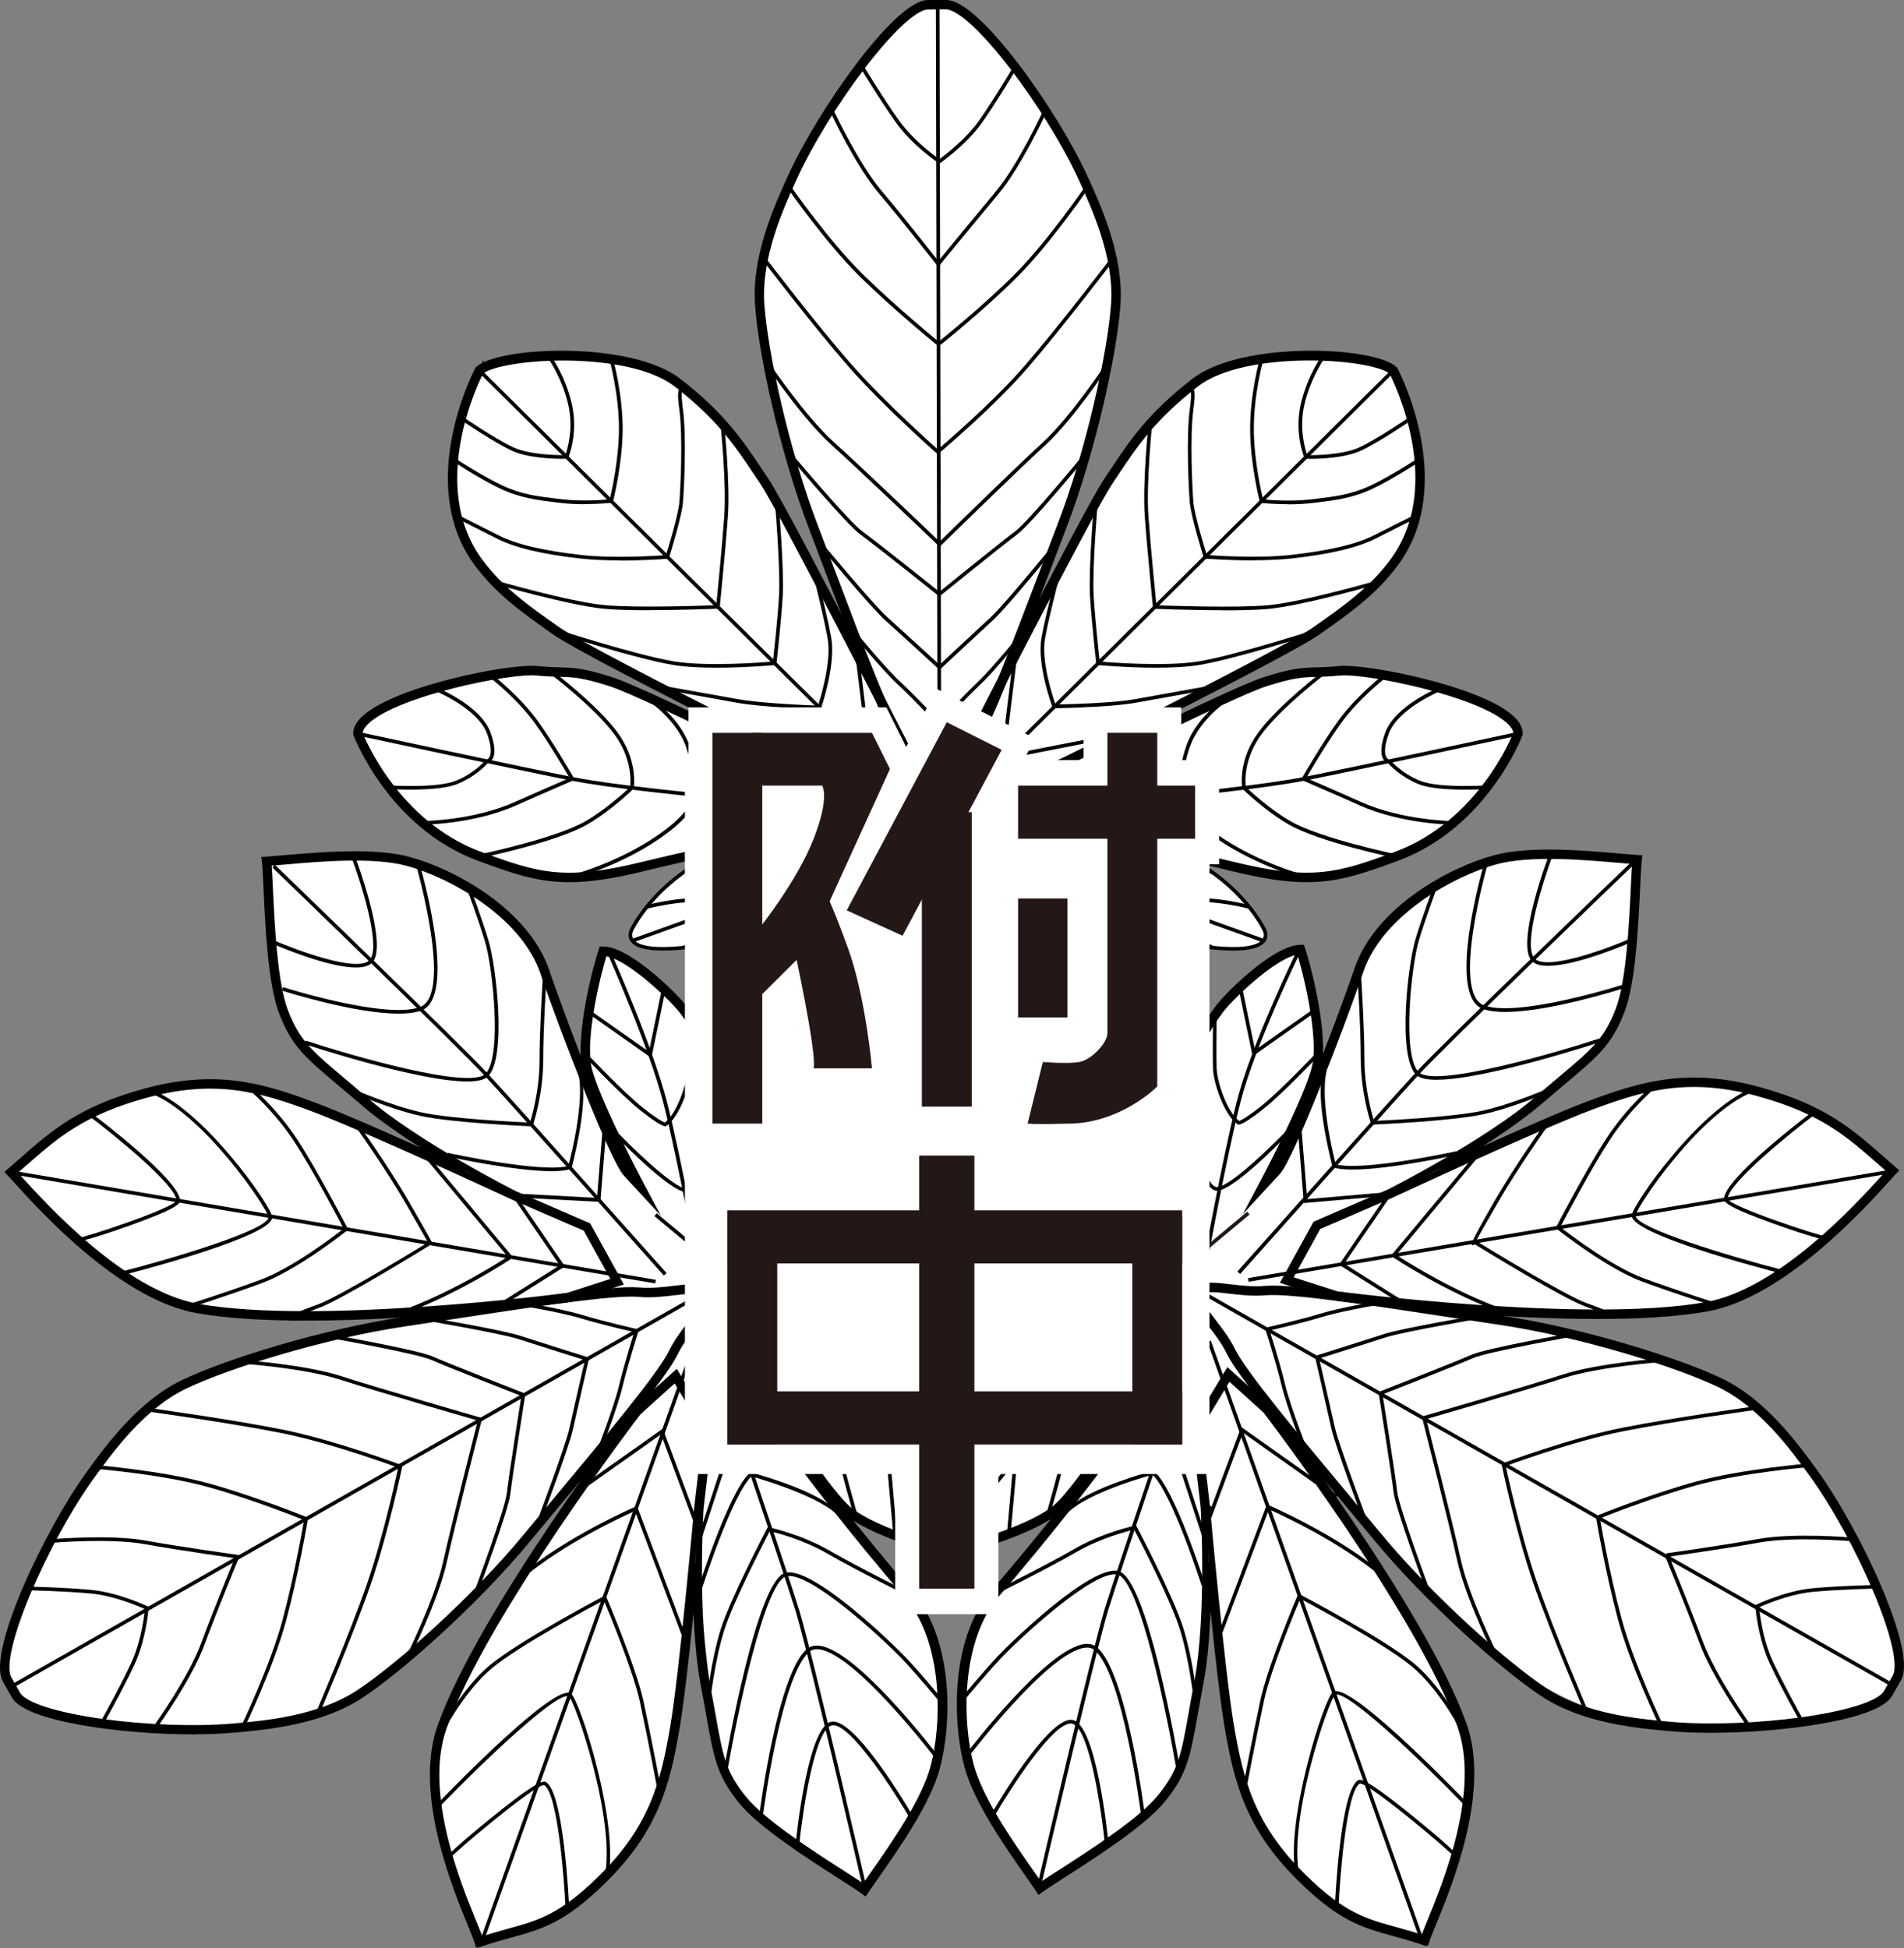 <?xml version="1.0" encoding="UTF-8"?>
<svg id="_レイヤー_2" data-name="レイヤー 2" xmlns="http://www.w3.org/2000/svg" viewBox="0 0 329.43 337.13">
  <rect x="0" y="0" width="329.43" height="337.13" fill="#808080" stroke="none"/>
  <defs>
    <style>
      .cls-1 {
        fill: #fff;
      }

      .cls-2 {
        stroke: #000;
        stroke-miterlimit: 10;
      }

      .cls-2, .cls-3 {
        fill: #231815;
      }
    </style>
  </defs>
  <g id="_レイヤー_1-2" data-name="レイヤー 1">
    <g>
      <path class="cls-1" d="M161.93,.81c13.53,.38,30.75,38.68,31.42,49.36,1.02,16.42-19.01,66.18-19.01,66.18,0,0,20.09-43.87,33.28-50.75,15.92-8.31,33.19-1.31,33.19-1.31,0,0,10.16,19.93,1.69,31.68-9.86,13.69-49.22,29.68-47.95,31.77,1.27,2.09,18.53-9.06,31.47-11.39s36.17,6.66,36.55,10.3c.38,3.63-9.39,15.8-19.41,20.8-18.67,9.3-41.16-.75-41.16-.75,0,0,14.45,6.32,17.13,15.44-.54,3-10.45,1.66-10.45,1.66l-.77,15.07,7.19-8.97s7.63-6.38,9.72-5.26,3.71,20.93,3.71,20.93c0,0,6.13-19.62,9.06-23.11s12.66-12.31,20.17-13.98,25.83,.31,25.83,.31c0,0-1.04,23.78-4.78,29.95s-29.77,23.55-29.77,23.55l22.71-9.84s10.59-5.76,25.25-4.83,30.04,12.55,30.04,14.98-14.93,14.69-19.8,18.75-19.09,6.27-29.25,6.22-32.24-1.44-32.24-1.44c0,0,24.42,3.64,32.17,5.95s23.56,4.27,36.72,24.1,14.69,32.19,13.01,35.12-3.32,8.03-35.17,7.61c-11.32-.15-23.82-3.95-36.61-15.18s-30.96-32.68-30.96-32.68l17.08,26.65s11.65,18.52,12.53,27.68-8.13,30.72-8.13,30.72c0,0-16.46-2.37-24.71-14.58s-9.96-27.29-9.96-27.29l-2.81-28.77s-.11,15.27-.4,19c-.29,3.74-1.74,12.52-4.08,21.2s-24.44,20.64-24.44,20.64c0,0-9.69-10.97-12.77-21.22-2.19-7.29-1.32-19.24,2.63-25.21,7.94-11.99,15.7-20.46,15.7-20.46,0,0-16.13,9.56-19.9,9.14-.78-.09-14.58-3.63-20.31-7.37-1.36-.89,10.64,12.51,12.37,14.85,3.25,4.39,4.84,8.49,5.47,21.11s-13.37,30.07-13.37,30.07c0,0-24.49-13.94-25.51-22.32s-4.08-37.29-4.08-37.29c0,0-1.93,35.76-9.73,49.38-9.66,16.86-27.32,18.71-27.32,18.71,0,0-13.06-24.98-6.31-38.67s33.64-53.85,33.64-53.85c0,0-34.66,42.6-48.88,50.76s-55.51,5.75-59.81-2.33c-4.03-7.57,12.38-43.99,29.99-52.36s50.74-12.71,50.74-12.71c0,0-38.25,3.16-51.37-.63S2.39,202.88,2.39,202.88c0,0,16.7-17.27,36.33-15.53,15.64,1.39,42.51,15.73,42.51,15.73,0,0-24.1-17.12-28.79-21.56-5.79-5.47-7.02-30.46-5.95-32.19,1.38-2.24,21.04-1.55,27.29,.32s16.36,9.79,19.89,17.76,8.05,19.11,8.05,19.11c0,0-1.22-13.62,2.88-21.61,1.71-.99,6.15,2.26,9.35,5.65l11.19,11.84-1.89-19.78s-10.69,3.81-13.97-.15c-.85-.98,2.4-6.64,7.39-10.33s12.71-6.13,12.71-6.13c0,0-12.3,2.93-24.63,5.18-8.46,1.55-15.76-1.12-19.13-1.78-11.53-2.27-24.93-19.57-23.78-23.53,1.73-5.98,27.27-10.24,34.45-9.88s37.49,13.84,37.49,13.84c0,0-25.15-13.97-35.25-19.56s-18.76-15.6-19.63-20.64-.77-20.11,4.28-25.34,21.68-2.68,30.08-.59,22.88,25.74,22.88,25.74l13.86,26.91s-20.23-48.87-18.32-67.86c.28-10.88,18.96-47.99,30.23-47.68Z"/>
      <g>
        <g>
          <path class="cls-2" d="M161.91,139.34c-.08,0-.15,0-.23-.01v-.1c-1.35-.47-2.15-2.39-3.11-4.72-.72-1.73-1.53-3.68-2.72-5.41-2.52-3.67-7.76-17.56-12.39-29.82-1.07-2.84-2.11-5.59-3.06-8.09-4.98-13.01-8.69-30.11-9.27-38.49-.58-8.33,3.31-16.9,5.63-22.02,5.16-11.37,18.43-30.18,23.83-30.18h3.1c5.44,0,18.81,18.81,24,30.18,2.34,5.12,6.25,13.68,5.67,22.02-.58,8.38-4.32,25.48-9.34,38.5-.96,2.5-2.01,5.25-3.09,8.1-4.66,12.26-9.93,26.15-12.47,29.81-1.2,1.73-2.02,3.69-2.74,5.41-.98,2.33-1.78,4.25-3.15,4.72v.09c-.15,.02-.3,.02-.44,0-.07,0-.14,.01-.22,.01ZM160.59,1.13c-4.7,0-17.67,17.5-23.26,29.81-2.3,5.06-6.14,13.54-5.58,21.71,.57,8.33,4.27,25.35,9.23,38.31,.96,2.5,1.99,5.24,3.07,8.09,4.61,12.23,9.84,26.08,12.32,29.69,1.23,1.79,2.06,3.78,2.78,5.53,.97,2.32,1.75,4.2,2.98,4.41,1.25-.21,2.03-2.09,3.01-4.42,.73-1.75,1.57-3.74,2.8-5.53,2.49-3.6,7.76-17.46,12.4-29.68,1.08-2.85,2.13-5.6,3.09-8.1,5-12.96,8.72-29.98,9.3-38.31,.57-8.17-3.31-16.65-5.62-21.71-5.63-12.31-18.7-29.81-23.43-29.81h-3.1Z"/>
          <rect x="162.08" y=".82" width=".63" height="138.2" transform="translate(-.16 .36) rotate(-.13)"/>
          <path d="M162.07,27.99s-4.26-2.88-7.06-6.81c-2.78-3.89-6.25-9.64-6.28-9.69l.54-.33c.03,.06,3.49,5.78,6.25,9.65,2.74,3.83,6.86,6.62,6.9,6.65l-.35,.52Z"/>
          <path d="M162.3,46.14c-.06-.08-6.22-7.96-10.2-12.64-4.01-4.72-8.25-13.75-8.29-13.84l.57-.27c.04,.09,4.25,9.04,8.2,13.7,3.99,4.69,9.93,12.3,10,12.38l-.28,.67Z"/>
          <path d="M162.05,59.65c-.07-.06-7.34-5.96-13.27-11.79-5.94-5.84-12.56-15.37-12.62-15.46l.52-.36c.07,.09,6.65,9.57,12.55,15.37,5.91,5.81,13.15,11.69,13.23,11.75l-.4,.49Z"/>
          <path d="M162.04,78.42c-.09-.08-9.03-7.94-15.14-14.89-6.1-6.94-14.84-18.4-14.93-18.52l.5-.38c.09,.11,8.81,11.56,14.9,18.48,6.08,6.91,14.99,14.75,15.08,14.83l-.42,.47Z"/>
          <path d="M162.22,94.28c-.13-.13-13.4-12.84-18.33-17.27-4.97-4.46-11.16-13.61-11.22-13.71l.52-.35c.06,.09,6.21,9.18,11.12,13.59,4.95,4.44,18.22,17.15,18.35,17.28l-.44,.45Z"/>
          <path d="M162.34,103.06c-.11-.09-11.21-8.95-13.52-10.61-2.35-1.69-12.07-13.25-12.48-13.74l.48-.41c.1,.12,10.08,12,12.37,13.64,2.32,1.67,13.44,10.54,13.55,10.63l-.39,.49Z"/>
          <path d="M162.34,115.7c-.07-.06-6.76-6.19-9.22-8.41-2.49-2.23-11.23-12.76-11.6-13.21l.49-.4c.09,.11,9.08,10.94,11.54,13.14,2.47,2.22,9.16,8.35,9.23,8.41l-.43,.46Z"/>
          <path d="M162.01,125.21s-3.64-3.95-6.61-6.71c-2.99-2.79-8.01-8.97-8.06-9.03l.49-.4c.05,.06,5.05,6.21,8,8.97,2.98,2.78,6.6,6.71,6.64,6.74l-.46,.43Z"/>
          <path d="M162.42,28.41l-.36-.52s4.69-3.24,7.37-7.07c2.71-3.87,6.1-9.59,6.13-9.65l.54,.32c-.03,.06-3.43,5.8-6.16,9.69-2.75,3.93-7.49,7.2-7.53,7.23Z"/>
          <path d="M162.61,45.84l-.5-.38c.06-.08,6.3-7.67,10.21-12.36,3.88-4.66,8-13.61,8.04-13.7l.57,.26c-.04,.09-4.2,9.12-8.13,13.84-3.9,4.68-10.13,12.26-10.19,12.34Z"/>
          <path d="M162.75,59.65l-.39-.49c.07-.06,7.47-5.94,13.26-11.75,5.78-5.8,12.23-15.28,12.3-15.37l.52,.35c-.06,.1-6.55,9.62-12.37,15.46-5.81,5.83-13.24,11.74-13.32,11.8Z"/>
          <path d="M162.45,78.43l-.4-.48c.09-.08,9.43-7.91,15.38-14.82,5.97-6.92,14.67-18.33,14.76-18.45l.5,.38c-.09,.11-8.8,11.54-14.78,18.48-5.99,6.95-15.36,14.81-15.46,14.89Z"/>
          <path d="M162.62,94.56l-.44-.45c.13-.13,13.4-13.12,18.25-17.56,4.81-4.41,10.84-13.5,10.9-13.59l.53,.35c-.06,.09-6.13,9.25-11,13.71-4.84,4.43-18.11,17.42-18.24,17.54Z"/>
          <path d="M162.6,103.16l-.4-.49c.11-.09,11.18-9.06,13.45-10.73,2.24-1.64,12.02-13.52,12.12-13.64l.49,.4c-.4,.49-9.93,12.06-12.24,13.75-2.26,1.66-13.32,10.62-13.43,10.71Z"/>
          <path d="M162.77,115.7l-.43-.46c.07-.06,6.62-6.19,9.05-8.41,2.4-2.2,11.22-13.03,11.31-13.14l.49,.4c-.36,.45-8.93,10.98-11.37,13.21-2.42,2.22-8.98,8.35-9.04,8.41Z"/>
          <path d="M163.09,125.21l-.47-.42s3.59-3.97,6.51-6.74c2.9-2.76,7.8-8.91,7.84-8.97l.49,.39c-.05,.06-4.97,6.25-7.9,9.03-2.91,2.76-6.44,6.67-6.48,6.71Z"/>
          <path class="cls-2" d="M157.58,140.31c-2.26,0-55.59-26.76-61.36-30.78-5.87-4.1-9.98-7.14-13.53-11.81-10.51-13.88-.13-33.57-.03-33.77l.07-.09c3.9-3.44,26.36-4.35,34.67,2.09,7.59,5.88,10.68,10.52,13.96,15.43,.37,.55,.74,1.11,1.12,1.67,3.67,5.42,27.92,53.13,28.95,55.16l.14,.28-.28,.14c-.88,.46-1.25,.8-1.51,1.05-.51,.47-.76,.63-2.21,.63ZM83.19,64.3c-.58,1.11-10.01,19.83,0,33.04,3.49,4.6,7.56,7.61,13.38,11.67,5.72,3.99,58.74,30.65,61,30.67,1.28,0,1.39-.11,1.78-.46,.26-.24,.62-.56,1.37-.99-2.03-3.98-25.26-49.64-28.77-54.82-.38-.56-.75-1.12-1.12-1.67-3.25-4.87-6.32-9.47-13.82-15.28-8.31-6.44-30.4-5.02-33.82-2.15Z"/>
          <rect x="120.89" y="48.16" width=".63" height="107.78" transform="translate(-36.6 116.25) rotate(-45.24)"/>
          <path d="M97.38,79.39c-1.68,0-6.13-.13-8.89-1.44-3.35-1.58-9.01-5.47-9.07-5.5l.36-.52c.06,.04,5.68,3.9,8.98,5.45,2.91,1.37,7.97,1.39,9.06,1.37,.31-.86,1.48-4.54,.49-8.77-1.14-4.86-3.61-8.2-3.64-8.23l.51-.38c.1,.14,2.58,3.48,3.74,8.47,1.18,5.02-.52,9.17-.6,9.35l-.08,.19h-.2s-.29,.01-.67,.01Z"/>
          <path d="M101.14,87.25c-1.3,0-2.75-.06-4.15-.23l-.6-.07c-3.42-.41-6.37-.77-9.79-2.38-3.55-1.67-8.45-4.88-8.49-4.91l.35-.53s4.9,3.21,8.42,4.86c3.33,1.57,6.1,1.9,9.6,2.32l.6,.07c3.6,.44,7.47,.11,8.42,.02,.27-1.14,1.54-6.64,1.59-11.9,.07-6.21-1.64-12.26-1.66-12.32l.61-.17c.02,.06,1.75,6.2,1.69,12.5-.06,5.94-1.65,12.2-1.66,12.26l-.05,.21-.22,.02s-2.05,.23-4.63,.23Z"/>
          <path d="M107.24,96.97c-2.21,0-4.57-.08-6.67-.31-6.74-.75-11.39-1.86-14.61-3.47-3.36-1.68-7.04-3.55-7.04-3.55l.29-.56s3.67,1.86,7.04,3.55c3.16,1.58,7.73,2.66,14.4,3.41,5.66,.63,13.22,.12,14.58,.02,.36-1.16,2.13-6.98,2.31-9.13,.19-2.17,.64-11.33,0-16.04-.45-3.28-.12-3.7,.22-3.84,.27-.11,.53,.06,.68,.25l-.47,.36s.07-.03,.08-.05c-.03,.04-.26,.46,.11,3.21,.65,4.77,.19,13.99,0,16.18-.21,2.45-2.31,9.19-2.4,9.47l-.06,.2-.21,.02c-.06,0-3.86,.31-8.24,.31Z"/>
          <path d="M112.38,105.59c-2.92,0-5.78-.06-7.81-.25-6.06-.56-18.81-4.25-18.94-4.28l.18-.61c.13,.04,12.82,3.71,18.82,4.26,5.53,.51,17.35,.09,19.3,0,.16-1.62,1.01-10.1,1.38-15.39,.41-5.82-.64-15.86-.65-15.96l.63-.07c.01,.1,1.07,10.2,.65,16.07-.42,5.85-1.4,15.59-1.41,15.68l-.03,.27h-.27c-.09,.01-6.07,.26-11.85,.26Z"/>
          <path d="M123.95,115.54c-2.6,0-5.27-.12-7.42-.47-6.39-1.04-20.09-5.46-20.23-5.51l.19-.6c.14,.04,13.79,4.45,20.14,5.49,5.79,.94,15.43,.17,17.11,.02,.15-1.38,.87-7.99,1.05-11.47,.26-4.78-.7-15.93-.71-16.04l.63-.05c0,.11,.97,11.3,.72,16.13-.21,3.91-1.07,11.69-1.08,11.77l-.03,.25-.25,.02c-.07,0-4.96,.46-10.11,.46Z"/>
          <path d="M141.98,122.75h-.23c-.1-.01-9.69-.32-14.29-1.16-4.62-.84-13.49-2.42-13.49-2.42l.11-.62s8.87,1.58,13.5,2.42c4.15,.75,12.46,1.08,13.96,1.13,.41-1.26,2.39-7.65,1.65-11.7-.83-4.56-2.93-12.7-2.95-12.79l.61-.15c.02,.09,2.13,8.25,2.96,12.83,.85,4.65-1.64,11.93-1.75,12.24l-.08,.22Z"/>
          <polygon points="150.86 131.49 130.21 127.44 130.33 126.82 150.13 130.7 148 113.34 148.62 113.26 150.86 131.49"/>
          <path class="cls-2" d="M166.43,140.31c-1.45,0-1.7-.16-2.21-.63-.27-.25-.64-.58-1.51-1.05l-.28-.14,.14-.28c1.03-2.03,25.28-49.74,28.95-55.16,.38-.56,.75-1.12,1.12-1.67,3.28-4.91,6.37-9.55,13.96-15.43,8.31-6.44,30.77-5.53,34.67-2.09l.07,.09c.11,.2,10.49,19.89-.03,33.77-3.54,4.67-7.65,7.71-13.53,11.81-5.77,4.03-59.1,30.78-61.36,30.78Zm-3.15-2.08c.76,.43,1.11,.75,1.37,.99,.39,.35,.5,.46,1.78,.46,2.26-.02,55.28-26.68,61-30.67,5.82-4.07,9.9-7.07,13.38-11.67,10.01-13.22,.58-31.93,0-33.04-3.42-2.87-25.51-4.29-33.82,2.15-7.5,5.82-10.57,10.41-13.82,15.28-.37,.56-.74,1.11-1.12,1.68-3.5,5.18-26.74,50.84-28.77,54.82Z"/>
          <rect x="148.91" y="101.73" width="107.78" height=".63" transform="translate(-13.01 172.52) rotate(-44.79)"/>
          <path d="M226.63,79.39c-.38,0-.62,0-.67,0h-.2s-.08-.19-.08-.19c-.07-.17-1.77-4.33-.6-9.35,1.17-4.98,3.64-8.33,3.74-8.47l.51,.38s-2.5,3.38-3.64,8.23c-.99,4.23,.18,7.91,.49,8.77,1.09,.02,6.15,0,9.06-1.37,3.3-1.56,8.92-5.41,8.98-5.45l.36,.52c-.06,.04-5.72,3.93-9.07,5.5-2.77,1.3-7.21,1.44-8.89,1.44Z"/>
          <path d="M222.86,87.25c-2.58,0-4.6-.22-4.63-.23l-.22-.02-.05-.21c-.02-.06-1.6-6.32-1.66-12.26-.07-6.31,1.67-12.44,1.69-12.5l.61,.17c-.02,.06-1.73,6.11-1.66,12.32,.05,5.25,1.32,10.76,1.59,11.9,.95,.09,4.82,.42,8.42-.02l.61-.07c3.5-.42,6.27-.76,9.6-2.32,3.51-1.65,8.37-4.83,8.42-4.86l.35,.53s-4.94,3.24-8.49,4.91c-3.43,1.61-6.38,1.97-9.79,2.38l-.61,.07c-1.41,.17-2.85,.23-4.15,.23Z"/>
          <path d="M216.77,96.97c-4.38,0-8.18-.31-8.24-.31l-.21-.02-.06-.2c-.09-.29-2.19-7.02-2.4-9.47-.19-2.19-.65-11.41,0-16.18,.38-2.75,.14-3.17,.11-3.21,.03,.04,.12,.06,.16,.04l-.55-.34c.14-.18,.41-.36,.68-.25,.34,.14,.67,.57,.22,3.84-.64,4.71-.18,13.87,0,16.04,.18,2.15,1.95,7.97,2.31,9.13,1.36,.1,8.92,.62,14.58-.02,6.67-.75,11.24-1.83,14.4-3.41,3.36-1.68,7.04-3.55,7.04-3.55l.29,.56s-3.68,1.87-7.04,3.55c-3.23,1.61-7.87,2.72-14.61,3.47-2.1,.23-4.46,.31-6.67,.31Z"/>
          <path d="M211.63,105.59c-5.78,0-11.76-.25-11.85-.25h-.27s-.03-.28-.03-.28c0-.1-.99-9.83-1.41-15.68-.42-5.87,.64-15.97,.65-16.07l.63,.07c-.01,.1-1.06,10.14-.65,15.96,.38,5.29,1.22,13.77,1.38,15.39,1.95,.07,13.77,.5,19.3,0,6-.55,18.69-4.22,18.82-4.26l.18,.61c-.13,.04-12.88,3.72-18.94,4.28-2.03,.19-4.89,.25-7.81,.25Z"/>
          <path d="M200.06,115.54c-5.15,0-10.04-.46-10.11-.46l-.25-.02-.03-.25c0-.08-.87-7.86-1.08-11.77-.26-4.83,.7-16.01,.71-16.13l.63,.05c0,.11-.97,11.25-.71,16.04,.19,3.49,.9,10.1,1.05,11.47,1.69,.15,11.33,.92,17.11-.02,6.34-1.04,20-5.44,20.14-5.49l.19,.6c-.14,.04-13.84,4.46-20.23,5.51-2.15,.35-4.82,.47-7.42,.47Z"/>
          <path d="M182.17,122.56l-.08-.22c-.11-.31-2.73-7.39-1.89-12.04,.83-4.58,3.14-13.05,3.16-13.14l.61,.15c-.02,.09-2.32,8.54-3.15,13.1-.74,4.05,1.38,10.24,1.79,11.5,1.5-.05,9.67-.18,13.82-.94,4.63-.84,13.5-2.42,13.5-2.42l.11,.62s-8.87,1.58-13.49,2.42c-4.6,.84-14.05,.95-14.15,.96h-.23Z"/>
          <polygon points="173.14 131.49 175.38 113.26 176.01 113.34 173.87 130.7 193.68 126.82 193.8 127.44 173.14 131.49"/>
          <path class="cls-2" d="M98.5,152.15c-5.37,0-9.51-1.41-15.66-3.69-15.21-5.63-21.15-21.24-21.21-21.4l-.02-.11c0-.89,.5-1.8,1.49-2.7,5.56-5.05,25.01-8.97,29.77-8.5,1.71,.16,2.92,.2,3.98,.23,2.44,.07,4.05,.11,8.97,1.69,6.95,2.22,46,22.04,47.65,22.88l.81,.41-.89,.18c-.28,.06-28.49,5.78-42.06,9.11-5.38,1.32-9.36,1.9-12.83,1.9Zm-36.26-25.25c.39,1.01,6.33,15.61,20.82,20.97,10,3.7,14.6,5.08,28.13,1.76,12.22-2.99,36.28-7.93,41.2-8.93-5.76-2.91-40.4-20.4-46.75-22.43-4.84-1.55-6.41-1.59-8.8-1.66-1.07-.03-2.29-.06-4.02-.23-4.56-.43-23.95,3.5-29.28,8.34-.83,.75-1.26,1.49-1.29,2.17Z"/>
          <path d="M148.98,140.31c-.36-.03-36.49-2.59-50.02-5.22-8.14-1.59-36.82-7.75-37.11-7.82l.13-.62c.29,.06,28.96,6.23,37.09,7.81,13.49,2.63,49.58,5.19,49.94,5.21l-.04,.63Z"/>
          <path d="M71.09,136.64c-2.06,0-3.68-.1-3.83-.11l.04-.63c.08,0,8.34,.54,11.63-.82,3.28-1.35,5.07-3.53,5.08-3.55l.08-.1,.12-.02s.27-.05,.47-.4c.24-.41,.51-1.47-.37-3.95-1.61-4.57-9.23-7.6-9.31-7.63l.23-.59c.32,.13,7.97,3.17,9.68,8.01,.74,2.1,.84,3.62,.3,4.51-.26,.42-.59,.58-.78,.64-.37,.43-2.16,2.37-5.27,3.65-1.94,.8-5.4,.98-8.09,.98Z"/>
          <path d="M73.12,142.7v-.63c.09,0,8.72-.04,16.05-3.34,3.13-1.4,8.08-3.55,9.39-4.11-.71-1.22-3.43-5.86-5.99-9.44-2.94-4.12-7.47-7.68-7.52-7.72l.39-.5s4.65,3.66,7.64,7.85c2.98,4.17,6.17,9.75,6.2,9.8l.17,.31-.32,.14c-.06,.03-6.1,2.63-9.71,4.25-7.46,3.35-16.23,3.39-16.31,3.39Z"/>
          <path d="M83.01,148.48l-.13-.62c.13-.03,13.2-2.74,18.41-5.75,3.72-2.15,7.19-5.41,7.74-5.94,.09-.68,.44-4.81-2.72-9.09-3.51-4.74-11.15-10.52-11.22-10.58l.38-.5c.08,.06,7.79,5.89,11.35,10.71,3.61,4.89,2.85,9.48,2.82,9.67l-.02,.1-.07,.07s-3.83,3.74-7.94,6.11c-5.29,3.06-18.05,5.71-18.6,5.82Z"/>
          <path d="M98.69,152.13l-.15-.61c.08-.02,8.14-2.07,15.3-7.02,4.57-3.17,5.52-5.16,5.68-6.06,.09-.52-.06-.77-.06-.77l-.1-.14,.07-.16s1.14-2.93-.75-8.19c-1.9-5.3-7.55-8.62-7.6-8.65l.32-.55c.24,.14,5.9,3.48,7.88,8.99,1.77,4.92,1.01,7.84,.79,8.51,.08,.19,.17,.55,.08,1.09-.21,1.22-1.42,3.34-5.94,6.47-7.25,5.02-15.42,7.1-15.5,7.12Z"/>
          <path class="cls-3" d="M118.32,148.45l-.28-.56c.08-.04,8.02-4,12.11-5.79,3.47-1.53,3.99-2.96,4.06-3.23-.11-.38-.75-2.38-2.32-4.76-1.82-2.76-9.39-8.8-9.46-8.86l.39-.49c.31,.25,7.72,6.16,9.6,9.01,1.81,2.74,2.4,4.92,2.43,5.01v.05s0,.05,0,.05c-.01,.2-.26,1.96-4.44,3.8-4.07,1.79-12,5.74-12.08,5.78Z"/>
          <path class="cls-2" d="M226.07,152.15c-3.47,0-7.45-.59-12.83-1.9-13.57-3.32-41.78-9.05-42.06-9.11l-.89-.18,.81-.41c1.66-.84,40.7-20.66,47.66-22.88,4.92-1.58,6.53-1.62,8.97-1.69,1.06-.03,2.27-.06,3.98-.23,4.76-.45,24.21,3.45,29.77,8.5,.99,.9,1.49,1.81,1.49,2.7l-.02,.11c-.06,.16-6,15.77-21.21,21.4-6.16,2.28-10.29,3.69-15.66,3.69Zm-53.88-11.45c4.92,1,28.98,5.94,41.2,8.93,13.53,3.31,18.13,1.94,28.13-1.76,14.48-5.37,20.42-19.97,20.82-20.97-.02-.69-.45-1.42-1.29-2.17-5.33-4.84-24.74-8.78-29.28-8.34-1.74,.17-2.95,.2-4.02,.23-2.38,.07-3.96,.11-8.8,1.66-6.36,2.03-41,19.52-46.75,22.43Z"/>
          <path d="M175.59,140.31l-.04-.63c.36-.03,36.46-2.59,49.94-5.21,8.14-1.58,36.8-7.75,37.09-7.81l.13,.62c-.29,.06-28.96,6.23-37.11,7.82-13.52,2.63-49.65,5.2-50.02,5.22Z"/>
          <path d="M253.48,136.64c-2.69,0-6.15-.18-8.09-.98-3.11-1.28-4.9-3.23-5.27-3.65-.19-.06-.52-.22-.78-.64-.54-.89-.44-2.4,.3-4.51,1.71-4.84,9.35-7.88,9.68-8.01l.23,.59c-.08,.03-7.7,3.06-9.31,7.63-.88,2.48-.61,3.54-.37,3.95,.2,.35,.47,.4,.48,.4l.12,.02,.08,.09s1.8,2.2,5.08,3.55c3.29,1.36,11.55,.82,11.63,.82l.04,.63c-.15,.01-1.77,.11-3.83,.11Z"/>
          <path d="M251.45,142.7c-.09,0-8.85-.04-16.31-3.39-3.6-1.62-9.65-4.22-9.71-4.25l-.32-.14,.17-.31c.03-.06,3.22-5.63,6.2-9.8,3-4.19,7.6-7.81,7.64-7.85l.39,.5s-4.58,3.6-7.52,7.72c-2.56,3.58-5.28,8.22-5.99,9.44,1.31,.56,6.26,2.71,9.39,4.11,7.34,3.3,15.97,3.34,16.05,3.34v.63Z"/>
          <path d="M241.56,148.48c-.54-.11-13.3-2.76-18.6-5.82-4.11-2.38-7.9-6.08-7.94-6.11l-.07-.07-.02-.1c-.03-.19-.79-4.79,2.82-9.68,3.56-4.82,11.27-10.65,11.35-10.71l.38,.5c-.08,.06-7.72,5.83-11.22,10.58-3.16,4.28-2.81,8.41-2.72,9.09,.55,.53,4.02,3.79,7.74,5.94,5.21,3.01,18.28,5.72,18.41,5.75l-.13,.62Z"/>
          <path d="M225.88,152.13c-.08-.02-8.25-2.1-15.51-7.12-4.52-3.13-5.73-5.25-5.94-6.47-.09-.53,0-.89,.08-1.09-.22-.66-.97-3.58,.79-8.51,1.98-5.51,7.64-8.85,7.88-8.99l.32,.55c-.06,.03-5.7,3.36-7.6,8.66-1.89,5.26-.76,8.17-.75,8.19l.06,.16-.1,.14s-1.21,2.11,5.62,6.84c7.16,4.96,15.22,7,15.3,7.02l-.15,.61Z"/>
          <path class="cls-3" d="M206.25,148.45c-.08-.04-8-3.99-12.08-5.78-4.18-1.84-4.43-3.6-4.44-3.8v-.05s0-.05,0-.05c.02-.09,.62-2.28,2.43-5.01,1.88-2.85,9.28-8.76,9.6-9.01l.39,.49c-.08,.06-7.64,6.1-9.46,8.86-1.58,2.39-2.21,4.39-2.33,4.76,.06,.26,.57,1.69,4.06,3.23,4.09,1.79,12.03,5.75,12.11,5.79l-.28,.56Z"/>
          <path d="M114.7,164.48c-2.93,0-4.81-.51-5.57-1.55-.8-1.09-.08-2.27-.05-2.32,.03-.07,4.86-10.18,18.45-14.68,7.71-2.55,29.82-3.84,30.04-3.85l.04,.63c-.22,.01-22.25,1.3-29.88,3.82-13.33,4.42-18.05,14.28-18.1,14.38-.04,.07-.54,.91,0,1.66,.99,1.33,5.52,2.84,24.8-2.1l.16,.61c-8.84,2.26-15.54,3.4-19.91,3.4Z"/>
          <rect x="107.89" y="153.8" width="51.21" height=".63" transform="translate(-44.28 54.27) rotate(-19.78)"/>
          <path d="M118.38,164.26l-.25-.58c.05-.02,5.33-2.36,6.26-4.85,.19-.5,.18-.96-.03-1.41-1.16-2.45-9.35-.96-12.41-.18l-.16-.61c1.18-.3,11.54-2.84,13.14,.52,.28,.6,.3,1.23,.05,1.9-1.02,2.74-6.37,5.11-6.6,5.21Z"/>
          <path class="cls-3" d="M125.82,163.1l-.2-.6c.07-.02,6.76-2.25,7.47-5.29,.21-.89-.13-1.75-1.03-2.64-4.64-4.56-13.58-3.4-13.67-3.39l-.08-.62c.38-.05,9.34-1.21,14.2,3.57,1.06,1.04,1.46,2.13,1.2,3.23-.79,3.38-7.6,5.65-7.89,5.74Z"/>
          <path d="M213.36,164.48c-4.36,0-11.07-1.14-19.91-3.4l.16-.61c19.28,4.93,23.82,3.43,24.8,2.1,.55-.74,.05-1.59,.02-1.62-.06-.13-4.8-10-18.12-14.41-7.63-2.53-29.66-3.81-29.88-3.82l.04-.63c.22,.01,22.33,1.3,30.04,3.85,13.59,4.5,18.43,14.61,18.47,14.71,.01,.02,.73,1.2-.07,2.29-.76,1.03-2.63,1.55-5.57,1.55Z"/>
          <rect x="194.24" y="128.51" width=".63" height="51.21" transform="translate(-16.25 285.13) rotate(-70.24)"/>
          <path d="M209.67,164.26c-.23-.1-5.57-2.47-6.6-5.21-.25-.66-.23-1.3,.05-1.9,1.59-3.35,11.96-.82,13.14-.52l-.16,.61c-3.06-.78-11.25-2.27-12.41,.18-.21,.44-.22,.9-.03,1.41,.93,2.49,6.21,4.83,6.26,4.85l-.25,.58Z"/>
          <path d="M202.24,163.1c-.29-.1-7.1-2.37-7.89-5.74-.26-1.11,.14-2.2,1.2-3.23,4.85-4.77,13.82-3.62,14.2-3.57l-.09,.62c-.09-.01-9.04-1.16-13.67,3.39-.9,.89-1.24,1.75-1.03,2.64,.71,3.03,7.41,5.26,7.47,5.29l-.2,.6Z"/>
          <path class="cls-2" d="M33.52,299.61c-12.56,0-28.82-2.24-31.04-6.16l-1.53-2.7c-2.68-4.73,7.11-25.63,14.45-35.75,3.3-4.56,8.83-12.18,16.37-15.78,7.58-3.62,24.3-8.79,38.1-10.83,2.65-.39,5.55-.84,8.56-1.29,12.96-1.98,27.66-4.24,32.1-3.83,2.1,.19,4.2-.06,6.06-.28,2.51-.3,4.58-.54,5.66,.42l.08-.06c.09,.13,.16,.26,.22,.39,.08,.12,.16,.25,.22,.39l-.09,.04c.26,1.41-1.02,3.05-2.57,5.04-1.15,1.47-2.45,3.14-3.37,5.03-1.95,4-11.46,15.4-19.85,25.46-1.95,2.34-3.83,4.59-5.53,6.65-8.87,10.75-21.93,22.4-28.94,27.02-6.97,4.6-16.34,5.44-21.94,5.94-2.08,.19-4.45,.28-6.96,.28Zm75.74-75.75c-5.45,0-18.82,2.05-30.73,3.87-3.01,.46-5.91,.9-8.56,1.3-13.74,2.03-30.38,7.17-37.92,10.77-7.39,3.53-12.86,11.07-16.13,15.58-7.95,10.96-16.74,30.95-14.41,35.07l1.53,2.7c2.31,4.09,23.93,6.76,37.4,5.57,5.54-.49,14.81-1.32,21.65-5.84,6.97-4.6,19.96-16.2,28.8-26.9,1.7-2.06,3.58-4.32,5.53-6.66,8.37-10.03,17.86-21.4,19.77-25.33,.95-1.95,2.27-3.65,3.44-5.15,1.55-1.98,2.8-3.59,2.37-4.77-.8-.98-2.82-.74-5.32-.44-1.89,.23-4.03,.48-6.19,.28-.34-.03-.75-.05-1.22-.05Z"/>
          <rect x="-7.1" y="257.38" width="138.2" height=".63" transform="translate(-119.32 64.37) rotate(-29.64)"/>
          <path d="M17.88,298.37l-.55-.31c.03-.06,3.31-5.88,5.32-10.2,1.99-4.27,2.39-9.23,2.39-9.28l.63,.05c0,.05-.41,5.12-2.45,9.5-2.02,4.33-5.31,10.18-5.34,10.24Z"/>
          <path d="M27.41,298.62l-.51-.37c.06-.08,5.78-8.15,7.89-13.88,2.12-5.78,5.95-15.03,5.99-15.13l.58,.24c-.04,.09-3.86,9.33-5.98,15.1-2.13,5.82-7.91,13.95-7.96,14.03Z"/>
          <path d="M42.27,299.02l-.57-.27c.05-.1,5.06-10.5,7.2-18.49,2.15-8,3.73-17.35,3.74-17.44l.62,.11c-.02,.09-1.6,9.47-3.76,17.5-2.16,8.05-7.19,18.5-7.24,18.6Z"/>
          <path d="M55.31,296.44l-.58-.25c.06-.13,5.73-13.36,8.75-22.07,3.02-8.7,5.51-20.56,5.54-20.68l.62,.13c-.02,.12-2.53,12.02-5.56,20.76-3.03,8.73-8.71,21.98-8.77,22.11Z"/>
          <path d="M70.89,286.83l-.56-.28c.05-.1,4.93-9.92,6.35-16.37,1.43-6.49,5.99-24.38,6.04-24.56l.61,.16c-.05,.18-4.61,18.06-6.03,24.53-1.43,6.52-6.35,16.41-6.4,16.51Z"/>
          <path d="M82.5,276.06l-.59-.22c.05-.15,5.48-14.68,5.78-17.48,.31-2.84,2.52-16.8,2.54-16.94l.62,.1c-.02,.14-2.23,14.08-2.54,16.91-.31,2.87-5.59,17.03-5.82,17.63Z"/>
          <path d="M93.32,263.98l-.59-.22c.05-.13,5.05-13.3,5.76-16.51,.71-3.24,2.76-12.09,2.78-12.17l.61,.14c-.02,.09-2.06,8.93-2.77,12.17-.72,3.26-5.58,16.06-5.78,16.6Z"/>
          <path d="M103.84,251.33l-.59-.23c.03-.07,2.92-7.45,3.87-11.38,.95-3.96,2.73-9.55,2.75-9.6l.6,.19s-1.79,5.61-2.74,9.55c-.95,3.97-3.86,11.39-3.89,11.47Z"/>
          <path d="M25.53,278.64s-5.08-2.45-9.73-2.9c-4.7-.45-11.35-.58-11.42-.58v-.63c.08,0,6.75,.13,11.48,.59,4.77,.46,9.9,2.93,9.95,2.96l-.28,.57Z"/>
          <path d="M41.36,269.72c-.1-.01-10.27-1.43-16.28-2.52-5.96-1.08-15.78-.26-15.88-.25l-.05-.63c.1,0,10-.84,16.05,.26,6,1.09,16.16,2.5,16.26,2.52l-.09,.62Z"/>
          <path d="M52.9,263.14c-.09-.04-9.09-3.68-16.99-5.86-7.89-2.18-19.32-3.12-19.43-3.13l.05-.63c.12,0,11.6,.96,19.55,3.15,7.94,2.19,16.97,5.85,17.06,5.88l-.24,.58Z"/>
          <path d="M69.16,254.06c-.11-.04-11.53-4.31-20.47-6.09-8.96-1.79-23.18-3.74-23.32-3.76l.09-.62c.14,.02,14.38,1.97,23.36,3.77,9,1.8,20.46,6.08,20.57,6.12l-.22,.59Z"/>
          <path d="M83.16,245.95c-.17-.05-18.01-5.18-24.26-7.21-6.21-2.02-17.08-2.79-17.19-2.79l.04-.63c.11,0,11.06,.78,17.34,2.82,6.24,2.03,24.06,7.16,24.24,7.21l-.17,.61Z"/>
          <path d="M90.46,241.66c-.13-.05-13.24-5.18-15.81-6.34-2.53-1.14-17.69-3.81-17.84-3.84l.11-.62c.63,.11,15.39,2.71,17.99,3.88,2.56,1.15,15.65,6.28,15.78,6.33l-.23,.59Z"/>
          <path d="M101.48,235.44c-.09-.03-8.65-2.71-11.78-3.73-3.1-1.01-16.87-3.35-17.01-3.37l.11-.62c.57,.1,13.95,2.37,17.1,3.39,3.12,1.02,11.68,3.7,11.77,3.73l-.19,.6Z"/>
          <path d="M110.18,230.61c-.05-.01-5.75-1.3-9.61-2.47-3.83-1.17-11.59-2.4-11.67-2.41l.1-.62c.08,.01,7.89,1.25,11.75,2.43,3.84,1.17,9.51,2.45,9.56,2.46l-.14,.62Z"/>
          <path class="cls-2" d="M52.94,228.01c-7.02,0-13.66-.35-18.89-1.3-13.02-2.35-26.67-17.4-31.15-22.34-.53-.58-.93-1.03-1.19-1.3l-.23-.24,.25-.22c.65-.56,1.27-1.11,1.88-1.64,5.73-5.04,10.26-9.02,21.36-12.08,12.26-3.38,20.19-1.06,29.27,2.32,5.61,2.09,17.78,7.55,26.14,11.36-5.52-3.15-12.59-7.51-17.42-11.66-1.48-1.28-2.79-2.37-3.95-3.35-5.88-4.95-8.09-6.81-10.23-12.33-1.91-4.94-2.38-14.87-2.68-21.44-.1-2.11-.18-3.78-.28-4.71l-.04-.33,.33-.02c.94-.07,2.01-.16,3.19-.26,6.12-.53,15.37-1.33,21.37,.27,7.66,2.05,20.35,8.89,23.9,19.33,3.49,10.27,12.08,32.28,14.2,34.58l.52,.56c-2.23-4.33-7.13-14.1-8.05-18.36-1.24-5.72,1.91-17.79,2.83-20.36l.07-.21h.22c4.56,0,13.56,8.99,14.76,11.09,0,0,4.09,4.92,5.17,12.49,.97,6.83,.01,33.04,0,33.3l-.63-.02c0-.26,.96-26.42,0-33.19-1.05-7.39-5.02-12.17-5.06-12.22-1.11-1.94-9.78-10.51-14.02-10.81-1.12,3.31-3.85,14.62-2.73,19.79,1.16,5.36,9.01,20.16,9.09,20.31l1.15,2.16-3.79-4.11c-2.25-2.44-10.87-24.63-14.33-34.8-3.45-10.14-16.22-16.99-23.47-18.93-5.89-1.58-15.08-.78-21.15-.25-1.05,.09-2.02,.17-2.88,.24,.09,.99,.16,2.53,.25,4.42,.29,6.13,.76,16.4,2.64,21.24,2.08,5.37,4.09,7.06,10.04,12.08,1.16,.98,2.47,2.08,3.95,3.36,8.83,7.6,25.26,15.92,25.7,16.14l12.71,5.51,5.45,9.89-8.97,2.89c-.36,.05-24.51,3.16-45.33,3.16ZM2.39,202.88c.25,.27,.58,.63,.98,1.07,4.45,4.91,17.99,19.83,30.8,22.14,20.63,3.72,63.54-1.8,63.97-1.86l8.19-2.64-4.97-9.03-12.52-5.42,.08-.18-.09,.18c-.26-.12-25.87-12.02-34.79-15.34-8.98-3.34-16.81-5.63-28.89-2.3-10.96,3.02-15.44,6.96-21.12,11.95-.53,.47-1.07,.94-1.63,1.43Z"/>
          <rect x="57.37" y="155.77" width=".63" height="113.08" transform="translate(-161.29 233.66) rotate(-80.37)"/>
          <path d="M114.87,220.72c-.26-.29-25.71-28.87-30.9-34.47-5.19-5.6-36.53-35.84-36.85-36.15l.44-.45c.32,.31,31.67,30.56,36.87,36.17,5.2,5.61,30.65,34.2,30.91,34.48l-.47,.42Z"/>
          <path d="M120.9,220.57c-.04-.2-3.6-19.86-6.09-29.62-2.49-9.74-9.56-25.65-9.63-25.81l.58-.26c.07,.16,7.17,16.12,9.67,25.91,2.5,9.78,6.07,29.47,6.1,29.67l-.62,.11Z"/>
          <path d="M13.42,214.8c-.09,0-.15-.01-.18-.04l.21-.24,.04-.31c1.1-.02,16.6-5.16,17.03-6.48,0-2.66-11-11.53-15.23-14.72l.38-.5c1.58,1.19,15.48,11.76,15.48,15.25,0,.38-.35,.9-2.87,2.03-3.01,1.36-13.28,5.01-14.85,5.01Z"/>
          <path d="M20.53,220.82l-.16-.61c10.09-2.58,26.09-7.46,26.09-9.58,0-1.28-11.77-18.78-21.08-21.67l.19-.6c9.13,2.83,21.53,20.45,21.53,22.28,0,3.23-22.13,9.05-26.56,10.19Z"/>
          <path d="M32.62,226.35l-.19-.6c.06-.02,6.33-1.98,12.56-4.27,5.65-2.07,13.15-7.84,14.47-8.88-.79-1.52-5.31-10.11-8.53-15.04-3.51-5.36-7.9-9.07-7.94-9.11l.4-.48s4.51,3.8,8.06,9.24c3.54,5.42,8.63,15.23,8.68,15.32l.12,.23-.2,.16c-.08,.07-8.57,6.84-14.85,9.14-6.24,2.29-12.53,4.26-12.59,4.28Z"/>
          <path d="M51.44,227.85l-.2-.22-.31,.2-.03-.28c.06-.16,.15-.43,4.02-1.8,3.67-1.3,17.45-9.74,19.13-10.77-.41-.75-1.29-2.28-2.53-4.44l-1.18-2.06c-3.57-6.24-8.89-13.65-8.95-13.73l.51-.37c.05,.07,5.4,7.51,8.98,13.78l1.18,2.06c3.01,5.26,2.88,4.95,2.58,5.15-.19,.12,.22,.06,.07-.1-2.04,1.25-15.87,9.75-19.59,11.07-3.24,1.15-3.65,1.47-3.69,1.5Z"/>
          <path d="M69.38,227.49l-.21-.59c8.73-3.11,17.03-8.38,18.68-9.45l-14.56-17.44,.48-.4,15.01,17.98-.29,.2c-.09,.06-9.33,6.23-19.11,9.71Z"/>
          <polygon points="87.33 225.69 86.99 225.15 96.85 218.95 88.32 206.48 103.3 207.28 104.3 194.93 104.93 194.98 103.87 207.97 89.59 207.22 97.75 219.13 87.33 225.69"/>
          <path d="M61.57,167.41c-4.93,0-13.69-3.78-14.91-4.32l.25-.58c4.1,1.81,15.15,5.96,17.09,3.55,1.97-2.46-1.65-13.66-3.21-17.78l.59-.22c.23,.62,5.71,15.15,3.12,18.39-.55,.69-1.6,.96-2.92,.96Z"/>
          <path d="M68.92,175.39c-7.58,0-19.52-3.79-20.13-3.98l.19-.6c.18,.06,17.64,5.6,23.66,3.46,5.85-2.07-.6-24.42-.66-24.64l.61-.18c.28,.94,6.68,23.15,.27,25.42-1.05,.37-2.4,.53-3.94,.53Z"/>
          <path d="M80.82,187.13c-8.4,0-27.19-6.15-28.14-6.47l.2-.6c7.71,2.54,28.33,8.53,31.11,5.75,2.94-2.93,1.25-18.61-.08-22.92-1.24-4.04-2.95-8.63-2.97-8.67l.59-.22s1.73,4.65,2.98,8.71c1.34,4.34,3.2,20.27-.08,23.55-.61,.61-1.89,.87-3.6,.87Z"/>
          <path d="M92.15,194.89h-.24c-.14-.01-13.69-.57-19.23-1.82-5.54-1.25-11.91-4.1-11.98-4.12l.26-.57c.06,.03,6.38,2.84,11.86,4.08,5.08,1.15,17.03,1.71,18.88,1.79,.33-1.05,1.65-5.65,1.65-10.73,0-5.83,.62-15.27,.63-15.37l.63,.04c0,.09-.63,9.52-.63,15.33s-1.74,11.1-1.76,11.16l-.08,.22Z"/>
          <path d="M98.88,202.17l-.61-.16c.03-.12,3.12-11.34,1.73-16.58l.7,1.35c1,4.79-1.69,14.9-1.82,15.39Z"/>
          <path d="M95.43,202.66c-6.4,0-17.5-2.43-18.07-2.55l.14-.62c.17,.04,16.59,3.63,20.99,2.21l.19,.6c-.79,.25-1.92,.36-3.25,.36Z"/>
          <polygon points="112.7 183.06 101.73 175.33 102.1 174.82 112.28 181.99 114.54 171.04 115.16 171.17 112.7 183.06"/>
          <path d="M115.11,194.88c-.29,0-1.24-.31-4.27-2.71-3.43-2.72-9.69-9.37-9.75-9.43l.46-.43c.06,.07,6.29,6.68,9.68,9.37,2.6,2.06,3.55,2.48,3.81,2.56,2.14-1.61,3.82-6.86,3.89-9.05,.07-2.28,0-8.31,0-8.37h.63c0,.05,.07,6.09,0,8.39-.08,2.4-1.89,7.98-4.27,9.62l-.14,.05s-.03,0-.04,0Z"/>
          <path d="M118.87,206.32c-3.02,0-12.32-9.75-13.37-10.86l.46-.43c2.8,2.97,10.59,10.67,12.91,10.67,1.97,0,4.18-8.61,5.11-14.04l.62,.11c-.26,1.49-2.59,14.56-5.74,14.56Z"/>
          <polygon points="120.42 216.43 113.23 210.43 113.63 209.95 120.31 215.52 123.75 210.93 124.25 211.3 120.42 216.43"/>
          <path class="cls-2" d="M82.73,336.48l-.09-.32c-.16-.56-.6-1.64-1.16-3.01-2.82-6.87-9.42-22.95-5.25-34.54,7.13-19.81,33.45-54.27,33.72-54.62l7.03-6.36,5.84,9.67-1.6,13.76c-.03,.5-1.05,18.88,1.11,30.33,.36,1.92,.66,3.61,.93,5.1,1.36,7.67,1.82,10.25,5.43,14.74,3.26,4.05,11.9,9.6,17.07,12.92,1.6,1.03,2.9,1.86,3.71,2.43,.49-.71,1.05-1.51,1.65-2.37,3.5-5,8.78-12.55,10.37-18.44,1.95-7.24,2.41-21.73-4.64-29.79-7.08-8.09-21.97-26.66-22.95-29.83l-1.66-5.34,1.3,2.08c.09,.14,8.97,14.35,13.03,18.04,3.92,3.56,15.07,6.86,18.5,7.54,1.87-3.82-1.22-15.62-2.32-17.5-.05-.11-2.2-5.94-8.07-10.54-5.38-4.22-28.5-16.49-28.74-16.61l.3-.56c.23,.12,23.4,12.42,28.83,16.67,6.02,4.72,8.23,10.71,8.25,10.77,1.2,2.04,4.47,14.33,2.19,18.27l-.11,.19-.22-.04c-2.68-.49-14.7-3.81-19.04-7.74-3.23-2.93-9.24-12.06-11.87-16.16l.23,.73c.93,2.98,15.69,21.44,22.83,29.6,7.27,8.3,6.84,22.71,4.78,30.37-1.61,6-6.94,13.6-10.46,18.64-.68,.97-1.3,1.86-1.83,2.63l-.18,.27-.26-.19c-.76-.56-2.16-1.46-3.94-2.6-5.53-3.55-13.9-8.92-17.22-13.05-3.71-4.62-4.21-7.45-5.56-15.02-.26-1.49-.56-3.17-.93-5.1-1.18-6.26-1.42-14.56-1.38-20.92-.88,9.15-2.25,22.41-3.25,28.32-1.62,9.56-3.58,17.58-12.65,26.5-6.97,6.86-10.8,7.92-16.1,9.38-1.63,.45-3.31,.91-5.28,1.59l-.32,.11Zm34.1-97.87l-6.42,5.81c-.23,.3-26.49,34.69-33.59,54.41-4.09,11.37,2.45,27.29,5.24,34.09,.5,1.21,.88,2.14,1.09,2.76,1.87-.63,3.53-1.09,5.01-1.5,5.21-1.44,8.97-2.47,15.83-9.22,8.93-8.79,10.87-16.71,12.47-26.16,1.59-9.39,4.11-37.52,4.14-37.8h.2s-.2,0-.2,0l1.57-13.55-5.33-8.83Z"/>
          <rect x="47.29" y="283.53" width="109.27" height=".63" transform="translate(-199.67 284.58) rotate(-70.39)"/>
          <path d="M149.14,326.01c-.09-.4-9.26-40.07-11.52-47.37-2.26-7.3-15.63-46.61-15.76-47l.6-.2c.13,.4,13.51,39.71,15.77,47.02,2.26,7.32,11.44,47.01,11.53,47.41l-.61,.14Z"/>
          <path class="cls-3" d="M165.12,267.87c-.1-.14-10.33-14.23-17.52-21.26-7.2-7.04-22.44-19.97-22.59-20.1l.41-.48c.15,.13,15.41,13.07,22.63,20.13,7.23,7.07,17.49,21.2,17.59,21.34l-.51,.37Z"/>
          <path d="M97.86,330.29c-.25-5.5-1.41-20.08-3.72-21.41-.01,0-.03,0-.05,0-1.64,0-15.64,11.75-16.26,12.7l-.22-.14-.37,.08c-.14-.68,9.86-8.79,13.01-11.05,3.24-2.33,3.87-2.32,4.2-2.12,3.03,1.75,3.94,19.87,4.04,21.93l-.63,.03Z"/>
          <path d="M105.18,325.16l-.62-.14c2.19-9.63-5.08-30.75-6.14-31.47-1.83-1.07-14.57,11.02-22.17,18.88l-.45-.44c3.34-3.46,20.13-20.61,22.94-18.99,1.49,.86,8.56,22.8,6.43,32.15Z"/>
          <path d="M113.82,310.03c-.02-.09-1.73-9.18-3.09-15.49-1.17-5.42-5.45-15.71-6.26-17.64-2.12,1.12-14.69,7.86-19.35,11.75-5.05,4.21-8.76,11.68-8.79,11.76l-.57-.28c.04-.08,3.8-7.67,8.95-11.96,5.13-4.27,19.62-11.91,19.77-11.98l.3-.16,.13,.31c.05,.12,5.13,12.05,6.43,18.07,1.36,6.31,3.08,15.41,3.1,15.5l-.62,.12Z"/>
          <path d="M118.35,284.01l-8.49-22.56c-1.9,.84-12.32,5.62-19.46,11.68l-.41-.48c7.92-6.73,19.8-11.87,19.92-11.92l.3-.13,8.72,23.19-.59,.22Z"/>
          <polygon points="121.25 266.66 114.37 248.19 99.52 258.7 99.16 258.18 114.68 247.21 121.21 264.75 126.92 247.32 139.17 253.13 138.9 253.7 127.3 248.2 121.25 266.66"/>
          <path d="M138.24,319.62l-.63-.06c.21-2.15,2.2-21.03,6.29-21.65,4.08-.58,13.1,14.72,14.12,16.47l-.55,.32c-2.7-4.66-10.41-16.64-13.48-16.16-3.06,.46-5.19,15.38-5.76,21.09Z"/>
          <path d="M132.02,314.08l-.63-.08c.12-.97,3.17-24.36,8.21-28.65,.56-.48,1.29-.68,2.14-.58,6.55,.71,20.09,18.44,20.67,19.19l-.5,.38c-.14-.18-13.95-18.27-20.23-18.95-.69-.08-1.23,.07-1.67,.44-4.86,4.14-7.97,28.02-8,28.25Z"/>
          <path d="M125.9,306.27l-.62-.11c.56-3.28,5.72-32.7,10.58-34,4.73-1.27,19.03,12.67,21.02,14.81,2.89,3.11,6.01,6.9,6.04,6.94l-.49,.4s-3.14-3.81-6.02-6.91c-3.04-3.27-16.35-15.7-20.39-14.63-3.78,1.01-8.63,24.69-10.13,33.5Z"/>
          <path d="M122.88,294.51l-.63-.06c0-.07,.74-7.01,2.42-12.43,1.69-5.42,7.99-17.44,8.06-17.56l.11-.21,.23,.05c.05,.01,5.46,1.12,10.54,4.06,5.03,2.91,13.5,7.08,13.58,7.13l-.28,.56c-.09-.04-8.57-4.23-13.62-7.15-4.4-2.55-9.04-3.7-10.12-3.94-.85,1.64-6.36,12.27-7.9,17.24-1.67,5.37-2.39,12.24-2.4,12.31Z"/>
          <path d="M144.77,262.03c-3.76-3.55-14.83-6.59-14.94-6.62l.16-.61c.43,.11,10.51,2.84,14.16,6.1l.61,1.13Z"/>
          <path d="M121.43,274.96l-.6-.19c.21-.67,5.32-16.68,8.88-19.9l.42,.47c-3.43,3.1-8.65,19.46-8.7,19.62Z"/>
          <polygon points="154.58 265.74 153.38 252.38 164.9 256.2 164.7 256.8 154.1 253.28 155.21 265.68 154.58 265.74"/>
          <path d="M147.84,262.59c-.03-.09-2.65-8.83-3.29-13.16-.6-4.05-.33-4.91-.19-5.09l.11-.09c2.62-1.24,8.35-.01,10.47,1.12,2.02,1.09,7.21,4.17,7.27,4.2l-.32,.54c-.05-.03-5.23-3.11-7.24-4.19-1.93-1.04-7.34-2.21-9.79-1.15-.04,.2-.18,1.19,.32,4.57,.63,4.28,3.24,12.98,3.27,13.07l-.6,.18Z"/>
          <path class="cls-3" d="M139.04,252.4c-.44-1.47-4.22-14.4-2.71-17.01,1.57-2.72,14.06,1.8,15.48,2.32l-.22,.59c-5.17-1.91-13.73-4.3-14.72-2.6-1.16,2.01,1.61,12.61,2.77,16.52l-.6,.18Z"/>
          <polygon class="cls-3" points="129.95 238.22 128.35 228.99 134.71 228.24 134.78 228.87 129.09 229.54 130.57 238.11 129.95 238.22"/>
          <path class="cls-2" d="M295.91,299.33c-2.52,0-4.89-.09-6.96-.28-5.6-.5-14.96-1.33-21.94-5.94-7.01-4.63-20.07-16.28-28.94-27.02-1.7-2.06-3.58-4.32-5.53-6.65-8.39-10.06-17.9-21.46-19.85-25.46-.92-1.89-2.22-3.56-3.37-5.03-1.55-1.99-2.83-3.63-2.57-5.04l-.09-.04c.06-.14,.14-.28,.22-.39,.06-.13,.13-.26,.22-.39l.08,.05c1.08-.96,3.15-.72,5.66-.42,1.86,.22,3.96,.47,6.06,.28,4.45-.41,19.15,1.84,32.12,3.83,3,.46,5.9,.9,8.54,1.29,13.8,2.04,30.52,7.21,38.1,10.83,7.54,3.6,13.07,11.23,16.37,15.78,7.34,10.12,17.12,31.02,14.45,35.75l-1.53,2.7c-2.21,3.91-18.48,6.16-31.04,6.16Zm-88.47-75.55c-.42,1.18,.83,2.79,2.37,4.77,1.17,1.5,2.49,3.2,3.44,5.15,1.92,3.93,11.4,15.3,19.77,25.33,1.95,2.34,3.83,4.59,5.54,6.66,8.83,10.7,21.83,22.29,28.8,26.9,6.84,4.52,16.11,5.34,21.64,5.84,13.47,1.2,35.08-1.48,37.4-5.57l1.53-2.7c2.33-4.12-6.46-24.11-14.41-35.07-3.27-4.51-8.73-12.05-16.13-15.58-7.54-3.6-24.18-8.74-37.92-10.77-2.64-.39-5.54-.83-8.54-1.29-12.94-1.98-27.61-4.22-31.97-3.82-2.17,.2-4.31-.06-6.19-.28-2.5-.3-4.52-.54-5.32,.44Z"/>
          <rect x="267.11" y="188.32" width=".63" height="138.2" transform="translate(-88.54 362.63) rotate(-60.37)"/>
          <path d="M311.55,298.09c-.03-.06-3.33-5.91-5.34-10.24-2.04-4.37-2.44-9.45-2.45-9.5l.63-.05s.4,5.01,2.39,9.28c2.01,4.31,5.29,10.14,5.32,10.2l-.55,.31Z"/>
          <path d="M302.01,298.34c-.06-.08-5.83-8.22-7.96-14.03-2.12-5.77-5.94-15.01-5.98-15.1l.58-.24c.04,.09,3.87,9.34,5.99,15.12,2.11,5.74,7.83,13.8,7.89,13.88l-.51,.37Z"/>
          <path d="M287.16,298.74c-.05-.1-5.09-10.55-7.24-18.6-2.15-8.03-3.72-17.26-3.73-17.36l.62-.11c.02,.09,1.57,9.3,3.72,17.3,2.14,7.99,7.15,18.38,7.2,18.49l-.57,.27Z"/>
          <path d="M274.11,296.16c-.06-.13-5.74-13.38-8.77-22.11-3.03-8.74-5.48-20.39-5.5-20.51l.62-.13c.02,.12,2.46,11.73,5.48,20.43,3.02,8.71,8.69,21.94,8.75,22.07l-.58,.25Z"/>
          <path d="M258.53,286.54c-.05-.1-4.97-9.99-6.4-16.51-1.42-6.48-5.95-24.2-5.99-24.38l.61-.16c.05,.18,4.57,17.91,6,24.4,1.42,6.45,6.3,16.27,6.35,16.37l-.56,.28Z"/>
          <path d="M246.93,275.78c-.22-.6-5.5-14.76-5.82-17.63-.31-2.83-2.51-16.67-2.53-16.81l.62-.1c.02,.14,2.23,14,2.54,16.84,.3,2.8,5.72,17.33,5.78,17.48l-.59,.22Z"/>
          <path d="M236.11,263.69c-.21-.54-5.07-13.34-5.78-16.6-.71-3.24-2.75-12.08-2.77-12.17l.61-.14c.02,.09,2.06,8.93,2.78,12.17,.71,3.22,5.71,16.38,5.76,16.51l-.59,.22Z"/>
          <path d="M225.59,251.05c-.03-.07-2.94-7.49-3.89-11.47-.95-3.94-2.69-9.33-2.71-9.38l.6-.19c.02,.05,1.77,5.46,2.72,9.42,.94,3.93,3.84,11.31,3.87,11.38l-.59,.23Z"/>
          <path d="M304,278.3l-.28-.57s5.07-2.44,9.84-2.9c4.73-.45,11.4-.58,11.47-.59v.63c-.05,0-6.71,.13-11.41,.58-4.66,.45-9.58,2.82-9.63,2.84Z"/>
          <path d="M288.41,269.4l-.09-.62c.1-.01,9.93-1.39,15.92-2.48,6.05-1.1,15.95-.27,16.05-.26l-.05,.63c-.1,0-9.92-.83-15.88,.25-6.01,1.09-15.85,2.47-15.95,2.48Z"/>
          <path d="M276.77,262.75l-.24-.58c.09-.04,8.89-3.59,16.82-5.78,7.95-2.19,19.44-3.14,19.55-3.15l.05,.63c-.11,0-11.54,.96-19.43,3.13-7.9,2.18-16.67,5.72-16.76,5.76Z"/>
          <path d="M260.26,253.78l-.22-.59c.11-.04,11.58-4.33,20.57-6.12,8.98-1.79,23.22-3.75,23.36-3.77l.09,.62c-.14,.02-14.36,1.97-23.32,3.76-8.95,1.78-20.36,6.05-20.48,6.09Z"/>
          <path d="M246.41,245.66l-.18-.61c.17-.05,17.86-5.16,24.1-7.19,6.28-2.04,17.23-2.82,17.34-2.82l.04,.63c-.11,0-10.99,.78-17.19,2.79-6.25,2.03-23.94,7.15-24.12,7.2Z"/>
          <path d="M238.91,241.39l-.23-.59c.13-.05,13.28-5.19,15.84-6.35,2.6-1.17,17.36-3.77,17.99-3.88l.11,.62c-.15,.03-15.31,2.7-17.84,3.84-2.57,1.16-15.74,6.31-15.87,6.36Z"/>
          <path d="M227.95,235.15l-.19-.6c.09-.03,8.65-2.72,11.77-3.73,3.14-1.02,16.53-3.3,17.1-3.39l.11,.62c-.14,.02-13.91,2.36-17.01,3.37-3.12,1.02-11.69,3.71-11.78,3.73Z"/>
          <path d="M219.26,230.32l-.14-.62c.05-.01,5.71-1.28,9.55-2.45,3.87-1.18,11.68-2.42,11.75-2.43l.1,.62c-.08,.01-7.84,1.25-11.67,2.41-3.86,1.18-9.54,2.45-9.59,2.46Z"/>
          <path class="cls-2" d="M276.48,227.73c-20.82,0-44.95-3.11-45.27-3.15l-9.03-2.9,5.45-9.89,12.71-5.51c.45-.23,16.87-8.54,25.7-16.14,1.48-1.28,2.79-2.38,3.95-3.36,5.96-5.01,7.96-6.7,10.04-12.08,1.88-4.85,2.35-15.11,2.64-21.24,.09-1.9,.16-3.44,.25-4.42-.86-.06-1.83-.15-2.88-.24-6.08-.53-15.26-1.32-21.16,.25-7.24,1.94-20.02,8.79-23.46,18.93-3.46,10.18-12.09,32.37-14.33,34.8l-3.79,4.11,1.15-2.16c.08-.15,7.93-14.95,9.09-20.31,1.12-5.17-1.61-16.48-2.73-19.79-4.24,.3-12.91,8.87-13.99,10.76-.07,.1-4.04,4.88-5.09,12.26-.96,6.77,0,32.93,0,33.19l-.63,.02c0-.26-.96-26.48,0-33.3,1.07-7.57,5.16-12.48,5.2-12.53,1.16-2.06,10.17-11.04,14.72-11.04h.22l.07,.21c.92,2.57,4.06,14.64,2.83,20.36-.92,4.27-5.81,14.03-8.05,18.36l.52-.56c2.12-2.3,10.71-24.31,14.2-34.58,3.55-10.45,16.24-17.29,23.9-19.33,6-1.6,15.25-.8,21.37-.27,1.18,.1,2.26,.2,3.19,.26l.33,.02-.04,.33c-.1,.93-.18,2.6-.28,4.71-.31,6.57-.77,16.5-2.68,21.44-2.14,5.52-4.34,7.38-10.23,12.33-1.16,.98-2.47,2.08-3.95,3.35-4.82,4.15-11.89,8.51-17.42,11.67,8.36-3.81,20.53-9.27,26.14-11.36,9.09-3.38,17.02-5.7,29.27-2.32,11.1,3.06,15.63,7.04,21.36,12.08,.61,.53,1.23,1.08,1.88,1.64l.25,.22-.23,.24c-.26,.27-.66,.71-1.19,1.3-4.48,4.94-18.13,19.99-31.15,22.34-5.23,.94-11.87,1.3-18.89,1.3Zm-53.37-6.42l8.24,2.65c.37,.04,43.29,5.57,63.91,1.84,12.81-2.31,26.35-17.24,30.79-22.14,.4-.44,.73-.8,.98-1.07-.56-.49-1.1-.96-1.63-1.43-5.67-4.99-10.16-8.93-21.12-11.95-12.08-3.33-19.91-1.04-28.89,2.3-8.93,3.32-34.53,15.22-34.79,15.34l-.09-.18,.08,.18-12.52,5.42-4.97,9.03Z"/>
          <rect x="215.2" y="211.72" width="113.08" height=".63" transform="translate(-31.51 48.21) rotate(-9.58)"/>
          <path d="M214.56,220.44l-.47-.42c.26-.29,25.71-28.87,30.91-34.48,5.2-5.62,36.93-36.07,37.25-36.37l.44,.45c-.32,.3-32.03,30.74-37.22,36.35-5.19,5.61-30.64,34.19-30.9,34.47Z"/>
          <path d="M208.53,220.29l-.62-.11c.04-.2,3.61-19.89,6.1-29.67,2.5-9.79,10.17-25.56,10.25-25.72l.58,.26c-.07,.16-7.72,15.88-10.21,25.62-2.49,9.76-6.06,29.42-6.09,29.62Z"/>
          <path d="M316,214.52c-1.59,0-11.72-3.61-14.8-4.99-2.56-1.15-2.91-1.66-2.91-2.05,0-3.49,13.9-14.05,15.48-15.25l.38,.5c-4.24,3.19-15.23,12.06-15.23,14.74,.43,1.29,15.92,6.44,17.02,6.46v.26s.25,.29,.25,.29c-.03,.03-.1,.04-.19,.04Z"/>
          <path d="M308.89,220.54c-4.44-1.13-26.56-6.95-26.56-10.19,0-1.82,12.4-19.44,21.53-22.28l.19,.6c-9.31,2.89-21.08,20.39-21.08,21.67,0,2.12,16,7,26.09,9.58l-.16,.61Z"/>
          <path d="M296.81,226.07c-.06-.02-6.35-1.99-12.59-4.28-6.28-2.3-14.77-9.07-14.85-9.14l-.2-.16,.12-.23c.05-.1,5.14-9.91,8.68-15.32,3.56-5.44,8.02-9.21,8.06-9.24l.41,.48s-4.44,3.74-7.94,9.11c-3.22,4.93-7.74,13.52-8.53,15.04,1.32,1.04,8.82,6.81,14.47,8.88,6.23,2.28,12.5,4.25,12.56,4.27l-.19,.6Z"/>
          <path d="M277.99,227.57s-.45-.36-3.69-1.5c-3.72-1.32-17.13-9.53-19.17-10.78-.14,.16-.28,.24-.48,.12q-.3-.2,2.73-5.48l1.17-2.04c3.59-6.27,8.93-13.71,8.98-13.78l.51,.37c-.05,.07-5.38,7.49-8.95,13.73l-1.17,2.04c-1.28,2.23-2.14,3.73-2.54,4.47,1.68,1.03,15.46,9.47,19.13,10.77,3.87,1.37,3.97,1.64,4.02,1.8l.05,.14-.08,.14-.27-.17-.24,.19Z"/>
          <path d="M260.05,227.21c-9.78-3.49-19.02-9.65-19.11-9.71l-.29-.2,15.01-17.98,.48,.4-14.55,17.44c1.64,1.07,9.94,6.34,18.68,9.45l-.21,.59Z"/>
          <polygon points="242.1 225.4 231.68 218.85 239.84 206.94 225.59 208.17 224.5 194.7 225.13 194.65 226.17 207.49 241.11 206.2 232.57 218.67 242.43 224.87 242.1 225.4"/>
          <path d="M267.86,167.13c-1.33,0-2.37-.27-2.92-.96-2.59-3.24,2.88-17.78,3.12-18.39l.59,.22c-1.56,4.11-5.18,15.32-3.21,17.77,1.93,2.42,12.99-1.74,17.09-3.55l.25,.58c-1.22,.54-9.98,4.32-14.91,4.32Z"/>
          <path d="M260.51,175.11c-1.54,0-2.89-.16-3.94-.53-6.41-2.27,0-24.47,.27-25.42l.61,.18c-.07,.23-6.51,22.57-.66,24.64,6.03,2.14,23.92-3.57,24.09-3.62l.19,.6c-.6,.19-12.97,4.14-20.56,4.14Z"/>
          <path d="M248.61,186.84c-1.71,0-2.99-.25-3.6-.87-3.28-3.28-1.41-19.21-.08-23.55,1.25-4.06,2.97-8.66,2.98-8.71l.59,.22s-1.73,4.63-2.97,8.67c-1.33,4.31-3.01,19.98-.08,22.92,2.77,2.78,23.93-3.4,31.65-5.94l.2,.6c-.95,.31-20.28,6.65-28.69,6.65Z"/>
          <path d="M237.28,194.61l-.08-.22c-.02-.05-1.76-5.29-1.76-11.16s-.62-15.23-.63-15.33l.63-.04c0,.09,.63,9.54,.63,15.37,0,5.08,1.33,9.68,1.65,10.73,1.85-.08,13.8-.64,18.88-1.79,5.48-1.24,11.79-4.06,11.86-4.08l.26,.57c-.06,.03-6.43,2.87-11.98,4.12-5.54,1.25-19.1,1.81-19.23,1.81h-.24Z"/>
          <path d="M230.55,201.84c-.13-.49-2.82-10.69-1.83-15.48l.83-1.12c-1.35,5.39,1.58,16.31,1.61,16.43l-.61,.16Z"/>
          <path d="M234,202.38c-1.34,0-2.46-.11-3.25-.36l.19-.6c4.41,1.41,20.83-2.17,20.99-2.21l.14,.62c-.56,.12-11.67,2.55-18.07,2.55Z"/>
          <polygon points="216.73 182.77 214.27 170.89 214.89 170.76 217.15 181.71 227.33 174.53 227.69 175.05 216.73 182.77"/>
          <path d="M214.32,194.6s-.03,0-.04,0l-.14-.05c-2.38-1.64-4.19-7.23-4.27-9.62-.07-2.29,0-8.33,0-8.39h.63c0,.07-.07,6.09,0,8.37,.07,2.2,1.76,7.46,3.9,9.06,.2-.07,1.12-.45,3.8-2.57,3.39-2.69,9.62-9.3,9.68-9.37l.46,.43c-.06,.07-6.32,6.72-9.75,9.43-3.03,2.4-3.99,2.71-4.27,2.71Z"/>
          <path d="M210.56,206.04c-3.14,0-5.48-13.07-5.74-14.56l.62-.11c.93,5.43,3.15,14.04,5.11,14.04,2.32,0,10.11-7.7,12.91-10.67l.46,.43c-1.05,1.11-10.36,10.86-13.37,10.86Z"/>
          <polygon class="cls-3" points="209.01 216.15 205.18 211.02 205.68 210.65 209.12 215.24 215.8 209.66 216.2 210.15 209.01 216.15"/>
          <path class="cls-2" d="M246.7,336.2l-.32-.11c-1.97-.68-3.65-1.14-5.28-1.59-5.3-1.46-9.13-2.52-16.1-9.38-9.06-8.92-11.03-16.94-12.65-26.5-1-5.9-2.37-19.17-3.25-28.31,.03,6.36-.2,14.66-1.38,20.91-.36,1.92-.66,3.6-.93,5.1-1.34,7.57-1.85,10.41-5.56,15.02-3.32,4.13-11.68,9.5-17.21,13.05-1.78,1.14-3.18,2.04-3.94,2.6l-.26,.19-.18-.27c-.53-.78-1.15-1.66-1.82-2.63-3.52-5.03-8.85-12.64-10.46-18.64-2.06-7.66-2.49-22.07,4.78-30.37,7.14-8.16,21.9-26.62,22.83-29.6l.23-.73c-2.63,4.1-8.64,13.23-11.87,16.16-4.33,3.93-16.36,7.25-19.04,7.74l-.22,.04-.11-.19c-2.28-3.94,.99-16.24,2.22-18.33,0,0,2.21-6,8.22-10.72,5.43-4.25,28.6-16.55,28.83-16.67l.3,.56c-.23,.12-23.35,12.39-28.74,16.61-5.87,4.6-8.02,10.43-8.04,10.49-1.12,1.93-4.21,13.73-2.34,17.55,3.43-.69,14.59-3.99,18.5-7.54,4.06-3.69,12.94-17.89,13.03-18.04l1.3-2.08-1.66,5.34c-.98,3.16-15.88,21.74-22.96,29.83-7.05,8.06-6.59,22.55-4.64,29.79,1.59,5.89,6.87,13.45,10.37,18.44,.6,.86,1.16,1.66,1.65,2.37,.81-.57,2.11-1.41,3.71-2.43,5.16-3.32,13.81-8.87,17.06-12.92,3.61-4.49,4.07-7.07,5.43-14.74,.27-1.5,.56-3.18,.93-5.1,2.16-11.45,1.14-29.84,1.11-30.33l-1.6-13.76,5.84-9.67,6.99,6.32c.3,.39,26.63,34.85,33.76,54.66,4.18,11.6-2.43,27.68-5.25,34.54-.58,1.42-1.01,2.45-1.16,3.01l-.09,.32Zm-37.86-75.49c.03,.28,2.55,28.41,4.14,37.8,1.6,9.45,3.54,17.37,12.47,26.16,6.85,6.75,10.62,7.78,15.83,9.22,1.48,.41,3.14,.87,5.01,1.5,.21-.62,.59-1.55,1.09-2.76,2.79-6.8,9.33-22.72,5.24-34.09-7.1-19.72-33.36-54.1-33.63-54.45l-6.38-5.77-5.33,8.83,1.57,13.55-.2,.02h.2Z"/>
          <rect x="227.19" y="228.93" width=".63" height="109.34" transform="translate(-81.82 92.53) rotate(-19.56)"/>
          <path d="M180.21,325.9l-.61-.14c.09-.4,9.34-40.25,11.6-47.57,2.26-7.31,15.63-46.62,15.77-47.02l.6,.2c-.14,.4-13.5,39.7-15.76,47-2.25,7.3-11.5,47.13-11.59,47.53Z"/>
          <path d="M164.31,267.58l-.51-.37c.1-.14,10.36-14.27,17.59-21.34,7.22-7.06,22.47-20,22.63-20.13l.41,.48c-.15,.13-15.39,13.06-22.59,20.1-7.19,7.03-17.42,21.12-17.52,21.26Z"/>
          <path d="M231.57,330.29l-.63-.03c.09-2.09,1.01-20.46,4.04-22.21,.33-.2,.96-.21,4.2,2.12,3.16,2.27,13.15,10.38,13.01,11.06l-.62-.12,.31,.06-.28,.13c-.63-.96-14.91-12.96-16.33-12.69-2.29,1.33-3.45,16.1-3.7,21.68Z"/>
          <path d="M224.25,324.87c-2.12-9.36,4.94-31.29,6.43-32.15,2.81-1.63,19.6,15.53,22.94,18.99l-.45,.44c-7.6-7.86-20.33-19.92-22.17-18.88-1.05,.72-8.32,21.84-6.13,31.47l-.61,.14Z"/>
          <path d="M215.61,309.75l-.62-.12c.02-.09,1.74-9.19,3.1-15.5,1.3-6.03,6.38-17.95,6.43-18.07l.13-.31,.3,.16c.15,.08,14.64,7.71,19.77,11.99,5.15,4.3,8.92,11.89,8.95,11.96l-.57,.28c-.04-.07-3.75-7.55-8.79-11.76-4.66-3.89-17.24-10.63-19.35-11.75-.81,1.93-5.09,12.22-6.26,17.64-1.36,6.31-3.08,15.39-3.1,15.49Z"/>
          <path d="M211.07,283.73l-.59-.22,8.72-23.19,.3,.13c.12,.05,12,5.19,19.92,11.92l-.41,.48c-7.14-6.07-17.56-10.84-19.46-11.68l-8.49,22.56Z"/>
          <polygon points="208.18 266.38 202.13 247.92 190.53 253.42 190.26 252.85 202.51 247.04 208.22 264.47 214.75 246.92 231.43 258.73 231.07 259.25 215.06 247.91 208.18 266.38"/>
          <path d="M191.19,319.33c-.56-5.71-2.7-20.63-5.76-21.09-3.12-.48-10.77,11.51-13.47,16.16l-.55-.32c1.02-1.75,10.06-17.09,14.12-16.47,4.1,.62,6.08,19.5,6.29,21.65l-.63,.06Z"/>
          <path d="M197.38,313.7c-.03-.24-3.12-24.01-7.97-28.15-.43-.37-.98-.51-1.67-.44-6.28,.68-20.09,18.77-20.23,18.95l-.5-.38c.57-.75,14.12-18.49,20.67-19.2,.86-.09,1.58,.1,2.14,.58,5.04,4.3,8.07,27.58,8.19,28.55l-.63,.08Z"/>
          <path d="M203.46,305.73c-1.5-8.8-6.27-32.24-10.06-33.25-4.04-1.07-17.35,11.36-20.39,14.63-2.88,3.1-5.99,6.88-6.02,6.91l-.49-.4s3.16-3.83,6.04-6.94c1.99-2.15,16.26-16.08,21.02-14.81,4.86,1.3,9.96,30.47,10.52,33.75l-.62,.11Z"/>
          <path d="M206.54,294.23c0-.07-.73-6.95-2.4-12.31-1.55-4.97-7.05-15.6-7.9-17.24-1.07,.24-5.72,1.4-10.12,3.94-5.05,2.92-13.53,7.1-13.62,7.15l-.28-.57c.08-.04,8.55-4.22,13.58-7.13,5.08-2.94,10.48-4.05,10.54-4.06l.23-.05,.11,.21c.06,.12,6.37,12.13,8.06,17.56,1.69,5.42,2.42,12.36,2.42,12.43l-.63,.06Z"/>
          <path d="M184.51,262.01l.76-1.39c3.65-3.26,13.73-5.99,14.16-6.1l.16,.61c-.1,.03-11.61,3.06-15.08,6.88Z"/>
          <path d="M207.9,274.34c-.05-.16-5.16-16.18-8.6-19.28l.42-.47c3.56,3.22,8.57,18.89,8.78,19.56l-.6,.19Z"/>
          <polygon points="174.85 265.46 174.22 265.4 175.33 253 164.73 256.52 164.53 255.92 176.05 252.1 174.85 265.46"/>
          <path d="M181.58,262.31l-.6-.18c.03-.09,2.64-8.79,3.27-13.07,.48-3.28,.37-4.31,.31-4.58-2.46-1.05-7.85,.12-9.78,1.16-2.01,1.08-7.19,4.16-7.24,4.19l-.32-.54c.05-.03,5.25-3.12,7.27-4.2,2.11-1.14,7.85-2.36,10.47-1.12l.11,.09c.14,.18,.41,1.05-.19,5.1-.64,4.33-3.26,13.07-3.29,13.16Z"/>
          <path class="cls-3" d="M190.39,252.12l-.6-.18c1.16-3.91,3.93-14.51,2.77-16.52-.99-1.71-9.55,.69-14.72,2.6l-.22-.59c1.42-.53,13.91-5.05,15.48-2.32,1.51,2.61-2.27,15.55-2.71,17.01Z"/>
          <polygon class="cls-3" points="199.48 237.94 198.86 237.83 200.34 229.26 194.64 228.58 194.72 227.96 201.07 228.71 199.48 237.94"/>
          <g>
            <rect class="cls-3" x="182.41" y="138.2" width="7.01" height="24.88" transform="translate(336.55 -35.28) rotate(90)"/>
            <path class="cls-3" d="M198.67,154.45h-25.51v-7.64h25.51v7.64Zm-24.88-.63h24.25v-6.38h-24.25v6.38Z"/>
          </g>
        </g>
        <g>
          <rect class="cls-1" x="170.66" y="143.92" width="28.35" height="12.27"/>
          <g>
            <g>
              <rect class="cls-1" x="123.26" y="126.81" width="8.63" height="67.61"/>
              <path class="cls-1" d="M136.03,198.83h-16.91V122.4h16.91v76.43Zm-8.63-8.82h.35v-58.8h-.35v58.8Z"/>
            </g>
            <g>
              <rect class="cls-1" x="125.85" y="210.44" width="8.63" height="39.46"/>
              <path class="cls-1" d="M138.62,254.32h-16.91v-48.28h16.91v48.28Zm-8.63-8.82h.35v-30.64h-.35v30.64Z"/>
            </g>
            <g>
              <rect class="cls-1" x="195.91" y="210.44" width="8.63" height="39.46"/>
              <path class="cls-1" d="M208.68,254.32h-16.91v-48.28h16.91v48.28Zm-8.63-8.82h.34v-30.64h-.34v30.64Z"/>
            </g>
            <g>
              <path class="cls-1" d="M200.23,178.8v-52h-8.63v52c0,1.65-2.76,4.59-4.83,4.96-2.07,.37-6.34,0-6.34,0l-2.63,10.66s.86,.18,7.59,0c6.73-.18,12.42-4.04,14.84-6.43v-9.19Z"/>
              <path class="cls-1" d="M180.46,198.91c-2.69,0-3.23-.11-3.48-.17l-4.31-.92,4.63-18.75,3.46,.3c1.49,.13,4.15,.23,5.26,.06,.39-.16,1.1-.79,1.44-1.27v-55.76h16.91v67.52l-1.32,1.31c-3.42,3.38-10.07,7.4-17.55,7.61-2.21,.06-3.84,.08-5.03,.08Zm3.12-10.58l-.43,1.73c.63-.01,1.34-.03,2.13-.05,4.49-.12,8.5-2.34,10.81-4.11v-54.68h-.35v47.59c0,4.22-4.56,8.65-8.29,9.31-1.1,.2-2.54,.24-3.87,.22Zm2.51-8.92h0Z"/>
            </g>
            <g>
              <rect class="cls-1" x="159.03" y="199.96" width="9.56" height="74.94"/>
              <path class="cls-1" d="M172.74,279.31h-17.85v-83.76h17.85v83.76Zm-9.56-8.82h1.28v-66.12h-1.28v66.12Z"/>
            </g>
            <g>
              <rect class="cls-1" x="159.5" y="140.53" width="8.63" height="50.96"/>
              <path class="cls-1" d="M172.27,195.9h-16.91v-59.78h16.91v59.78Zm-8.63-8.82h.35v-42.14h-.35v42.14Z"/>
            </g>
            <g>
              <rect class="cls-1" x="160.6" y="174.68" width="9.19" height="78.69" transform="translate(379.22 48.83) rotate(90)"/>
              <path class="cls-1" d="M208.68,223.03H121.71v-18.01h86.97v18.01Zm-78.69-8.82h70.41v-.37h-70.41v.37Z"/>
            </g>
            <g>
              <rect class="cls-1" x="160.6" y="206.01" width="9.19" height="78.69" transform="translate(410.55 80.16) rotate(90)"/>
              <path class="cls-1" d="M208.68,254.36H121.71v-18.01h86.97v18.01Zm-78.69-8.82h70.41v-.37h-70.41v.37Z"/>
            </g>
            <g>
              <rect class="cls-1" x="186.88" y="125.22" width="9.19" height="30.63" transform="translate(332 -50.94) rotate(90)"/>
              <path class="cls-1" d="M210.93,149.54h-38.91v-18.01h38.91v18.01Zm-30.63-8.82h22.35v-.37h-22.35v.37Z"/>
            </g>
            <g>
              <path class="cls-1" d="M130.16,126.81h20.71l3.11,6.25-8.96,19.65-5.19,11.4-7.94,7.9-4.31-14.33,3.8,2.94s6.56-8.19,9.4-15.49c2.85-7.3,1.47-9.19,1.47-9.19h-10.35l-1.73-9.13Z"/>
              <path class="cls-1" d="M129.94,179.98l-10.18-33.81,10.83,8.39c2.02-2.86,4.83-7.2,6.36-11.12,.49-1.25,.81-2.27,1.04-3.09h-9.49l-3.39-17.95h28.26l5.26,10.57-15.4,33.8-13.28,13.21Zm7.12-19.91c-.9,1.26-1.64,2.24-2.09,2.82l1.46-1.45,.62-1.37Zm-1.78-28.54h8.99l1.24,1.7c.78,1.06,1.41,2.84,1.14,5.8l2.68-5.89-.96-1.92h-13.16l.06,.31Z"/>
            </g>
            <g>
              <path class="cls-1" d="M137.41,164.1s3.97,18.19,3.36,20.76h10.1s-1.09-12.32-4.14-20.76c-3.06-8.44-4.14-10.11-4.14-10.11l-5.18,10.11Z"/>
              <path class="cls-1" d="M155.42,189.28h-19.95l1.23-5.23c.02-2.19-1.68-11.43-3.32-18.94l-.36-1.64,9.14-17.85,3.83,5.86c.41,.63,1.69,2.97,4.61,11.04,3.22,8.91,4.35,21.41,4.4,21.94l.43,4.82Zm-18.66-5.48s0,.02,0,.04v-.04Zm7.91-3.34h1.51c-.58-4.14-1.63-10.15-3.3-14.77-.23-.63-.44-1.21-.65-1.76l-.42,.82c1.66,7.76,2.48,12.63,2.86,15.71Z"/>
            </g>
            <g>
              <polygon class="cls-1" points="163.81 124.97 173.31 129.75 156.16 161.92 146.5 157.52 163.81 124.97"/>
              <path class="cls-1" d="M157.94,167.53l-17.32-7.9,21.49-40.4,17,8.56-21.17,39.74Zm-5.55-12.13l2.01,.92,13.11-24.62-1.98-1-13.14,24.7Z"/>
            </g>
            <g>
              <rect class="cls-1" x="176.15" y="155.47" width="8.54" height="20.58"/>
              <path class="cls-1" d="M188.84,180.46h-16.83v-29.4h16.83v29.4Zm-8.54-8.82h.26v-11.76h-.26v11.76Z"/>
            </g>
          </g>
          <rect class="cls-1" x="118.5" y="136.64" width="90.76" height="118.42"/>
          <g>
            <rect class="cls-3" x="123.26" y="126.81" width="8.63" height="67.61"/>
            <rect class="cls-3" x="125.85" y="210.44" width="8.63" height="39.46"/>
            <rect class="cls-3" x="195.91" y="210.44" width="8.63" height="39.46"/>
            <path class="cls-3" d="M200.23,178.8v-52h-8.63v52c0,1.65-2.76,4.59-4.83,4.96-2.07,.37-6.34,0-6.34,0l-2.63,10.66s.86,.18,7.59,0c6.73-.18,12.42-4.04,14.84-6.43v-9.19Z"/>
            <rect class="cls-3" x="159.03" y="199.96" width="9.56" height="74.94"/>
            <rect class="cls-3" x="159.5" y="140.53" width="8.63" height="50.96"/>
            <rect class="cls-3" x="160.6" y="174.68" width="9.19" height="78.69" transform="translate(379.22 48.83) rotate(90)"/>
            <rect class="cls-3" x="160.6" y="206.01" width="9.19" height="78.69" transform="translate(410.55 80.16) rotate(90)"/>
            <rect class="cls-3" x="186.88" y="125.22" width="9.19" height="30.63" transform="translate(332 -50.94) rotate(90)"/>
            <path class="cls-3" d="M130.16,126.81h20.71l3.11,6.25-8.96,19.65-5.19,11.4-7.94,7.9-4.31-14.33,3.8,2.94s6.56-8.19,9.4-15.49c2.85-7.3,1.47-9.19,1.47-9.19h-10.35l-1.73-9.13Z"/>
            <path class="cls-3" d="M137.41,164.1s3.97,18.19,3.36,20.76h10.1s-1.09-12.32-4.14-20.76c-3.06-8.44-4.14-10.11-4.14-10.11l-5.18,10.11Z"/>
            <polygon class="cls-3" points="163.81 124.97 173.31 129.75 156.16 161.92 146.5 157.52 163.81 124.97"/>
            <rect class="cls-3" x="176.15" y="155.47" width="8.54" height="20.58"/>
          </g>
        </g>
      </g>
    </g>
  </g>
</svg>